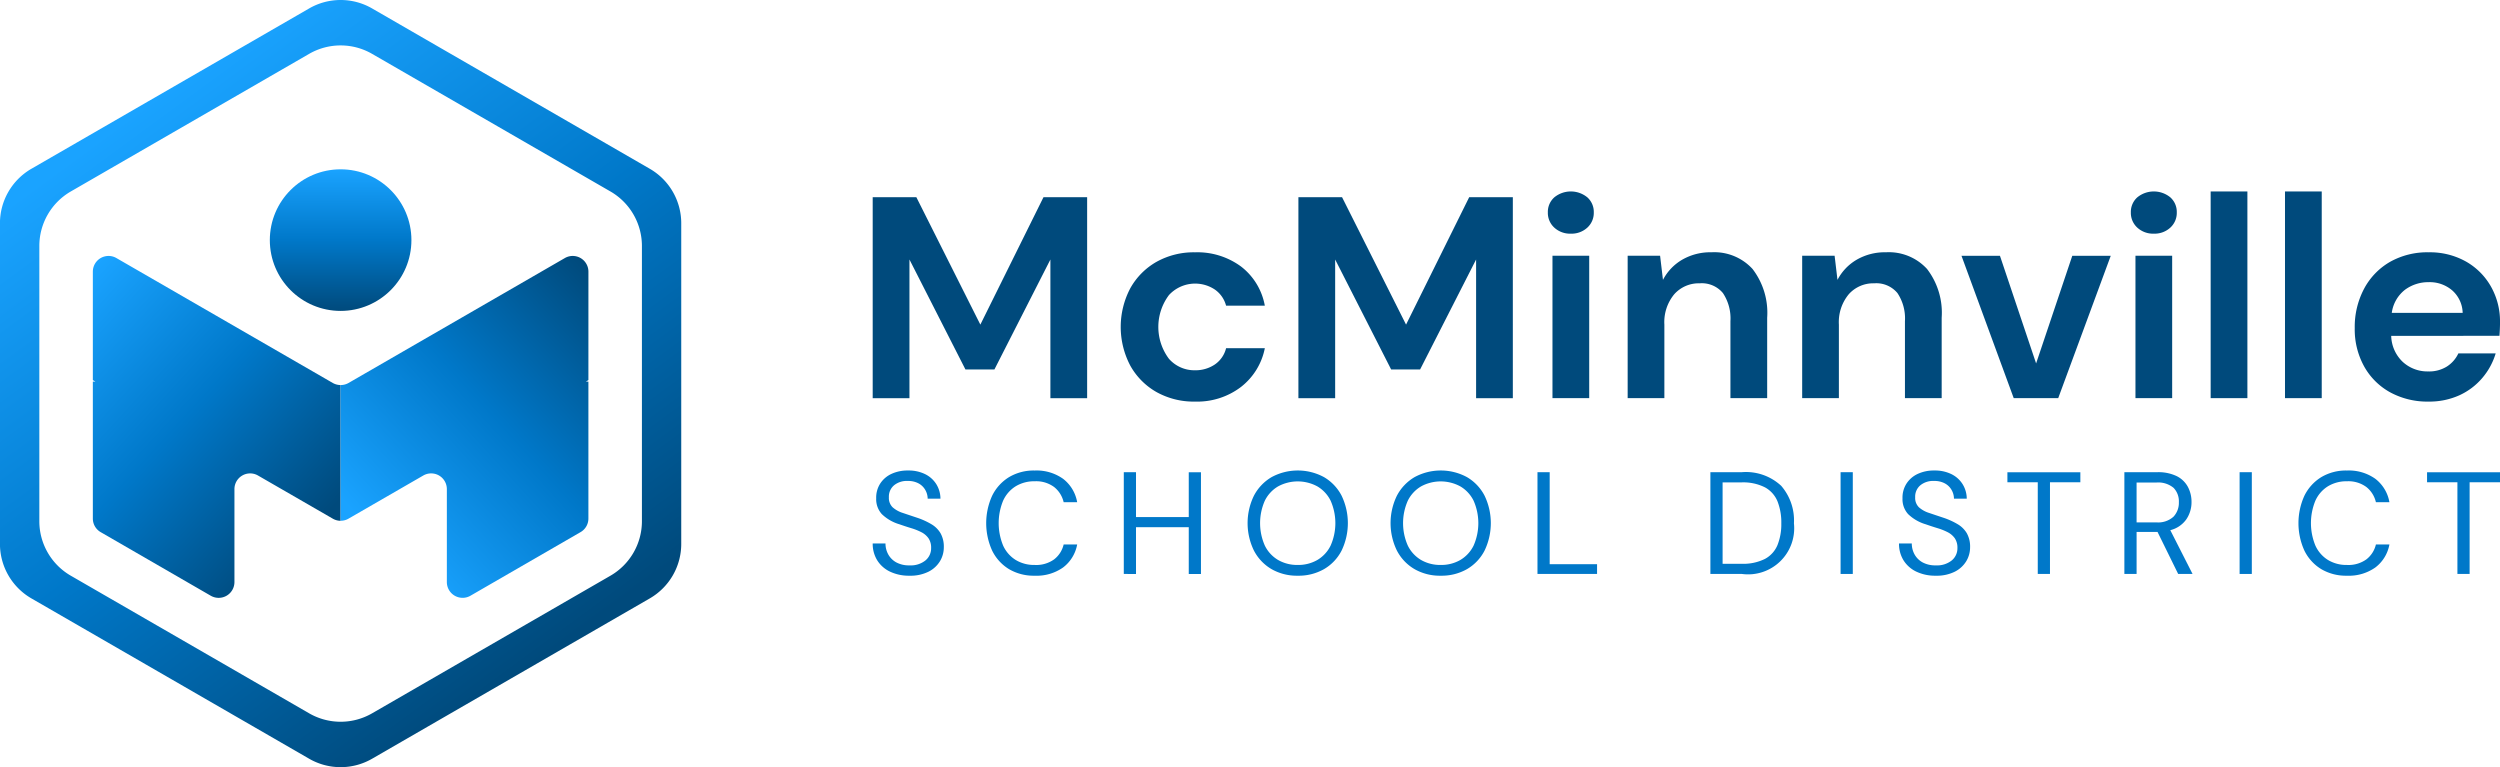 <svg xmlns="http://www.w3.org/2000/svg" xmlns:xlink="http://www.w3.org/1999/xlink" width="299.746" height="91.982" viewBox="0 0 299.746 91.982"><defs><style>.a{fill:#0078c9;}.b{fill:#004a7c;}.c{fill:url(#a);}.d{fill:url(#b);}.e{fill:url(#c);}.f{fill:url(#d);}</style><linearGradient id="a" x1="0.041" y1="0.002" x2="0.758" y2="0.903" gradientUnits="objectBoundingBox"><stop offset="0" stop-color="#1aa3ff"></stop><stop offset="0.5" stop-color="#0078c9"></stop><stop offset="1" stop-color="#004a7c"></stop></linearGradient><linearGradient id="b" x1="0.242" y1="0.903" x2="0.959" y2="0.002" xlink:href="#a"></linearGradient><linearGradient id="c" x1="0.5" y1="0" x2="0.5" y2="1" xlink:href="#a"></linearGradient><linearGradient id="d" x1="0.25" y1="0.115" x2="0.75" y2="0.885" xlink:href="#a"></linearGradient></defs><g transform="translate(-347.917 -154.798)"><g transform="translate(452.553 177.754)"><g transform="translate(0 33.455)"><path class="a" d="M512.109,253.555a5.243,5.243,0,0,1-2.335-.489,3.642,3.642,0,0,1-1.533-1.359,3.753,3.753,0,0,1-.54-2.021h1.533a2.688,2.688,0,0,0,.331,1.316,2.441,2.441,0,0,0,.967.958,3.179,3.179,0,0,0,1.577.356,2.82,2.82,0,0,0,1.916-.592,1.882,1.882,0,0,0,.68-1.481,2,2,0,0,0-.314-1.175,2.341,2.341,0,0,0-.845-.724,7.084,7.084,0,0,0-1.219-.487q-.689-.209-1.437-.471a5.123,5.123,0,0,1-2.091-1.211,2.645,2.645,0,0,1-.679-1.889,3.114,3.114,0,0,1,.453-1.733,3.191,3.191,0,0,1,1.333-1.185,4.569,4.569,0,0,1,2.047-.427,4.455,4.455,0,0,1,2.029.435,3.293,3.293,0,0,1,1.342,1.2,3.335,3.335,0,0,1,.5,1.743h-1.533a2.137,2.137,0,0,0-.261-1,2.039,2.039,0,0,0-.792-.81,2.6,2.6,0,0,0-1.333-.313,2.41,2.41,0,0,0-1.629.506,1.769,1.769,0,0,0-.635,1.446,1.572,1.572,0,0,0,.444,1.2,3.368,3.368,0,0,0,1.246.688q.8.271,1.847.619a8.835,8.835,0,0,1,1.568.731,3.089,3.089,0,0,1,1.089,1.08,3.284,3.284,0,0,1,.392,1.691,3.215,3.215,0,0,1-.453,1.646,3.371,3.371,0,0,1-1.367,1.263A4.839,4.839,0,0,1,512.109,253.555Z" transform="translate(-507.701 -240.94)"></path><path class="a" d="M534.3,253.555a5.817,5.817,0,0,1-3.093-.793,5.346,5.346,0,0,1-2.012-2.213,7.944,7.944,0,0,1,0-6.585,5.407,5.407,0,0,1,2.012-2.221,5.768,5.768,0,0,1,3.093-.8,5.473,5.473,0,0,1,3.406,1,4.509,4.509,0,0,1,1.681,2.8h-1.621a3.244,3.244,0,0,0-1.141-1.82,3.619,3.619,0,0,0-2.326-.69,4.265,4.265,0,0,0-2.283.6,3.944,3.944,0,0,0-1.507,1.726,7.076,7.076,0,0,0,0,5.383,3.946,3.946,0,0,0,1.507,1.725,4.264,4.264,0,0,0,2.283.6,3.685,3.685,0,0,0,2.326-.671,3.158,3.158,0,0,0,1.141-1.786h1.621a4.451,4.451,0,0,1-1.681,2.752A5.5,5.5,0,0,1,534.3,253.555Z" transform="translate(-514.872 -240.94)"></path><path class="a" d="M553.673,253.455v-12.2h1.464v5.383h6.325V241.26h1.463v12.2h-1.463v-5.61h-6.325v5.61Z" transform="translate(-523.568 -241.05)"></path><path class="a" d="M582.35,253.555a6.1,6.1,0,0,1-3.145-.793,5.5,5.5,0,0,1-2.107-2.222,7.509,7.509,0,0,1,0-6.577,5.576,5.576,0,0,1,2.107-2.221,6.6,6.6,0,0,1,6.307,0,5.525,5.525,0,0,1,2.1,2.221,7.591,7.591,0,0,1,0,6.577,5.449,5.449,0,0,1-2.1,2.222A6.13,6.13,0,0,1,582.35,253.555Zm0-1.29a4.559,4.559,0,0,0,2.361-.6,4.083,4.083,0,0,0,1.585-1.725,6.657,6.657,0,0,0,0-5.374,4.091,4.091,0,0,0-1.585-1.716,4.935,4.935,0,0,0-4.721,0,4.088,4.088,0,0,0-1.586,1.716,6.664,6.664,0,0,0,0,5.374,4.08,4.08,0,0,0,1.586,1.725A4.555,4.555,0,0,0,582.35,252.265Z" transform="translate(-531.391 -240.94)"></path><path class="a" d="M608.528,253.555a6.094,6.094,0,0,1-3.145-.793,5.5,5.5,0,0,1-2.108-2.222,7.509,7.509,0,0,1,0-6.577,5.582,5.582,0,0,1,2.108-2.221,6.6,6.6,0,0,1,6.306,0,5.528,5.528,0,0,1,2.1,2.221,7.6,7.6,0,0,1,0,6.577,5.452,5.452,0,0,1-2.1,2.222A6.127,6.127,0,0,1,608.528,253.555Zm0-1.29a4.555,4.555,0,0,0,2.36-.6,4.08,4.08,0,0,0,1.586-1.725,6.665,6.665,0,0,0,0-5.374,4.088,4.088,0,0,0-1.586-1.716,4.935,4.935,0,0,0-4.721,0,4.091,4.091,0,0,0-1.585,1.716,6.657,6.657,0,0,0,0,5.374,4.083,4.083,0,0,0,1.585,1.725A4.557,4.557,0,0,0,608.528,252.265Z" transform="translate(-540.426 -240.94)"></path><path class="a" d="M629.414,253.455v-12.2h1.464v11.028h5.68v1.168Z" transform="translate(-549.709 -241.05)"></path><path class="a" d="M661.073,253.455v-12.2h3.746a6.2,6.2,0,0,1,4.748,1.638,6.341,6.341,0,0,1,1.524,4.495,5.529,5.529,0,0,1-6.272,6.063Zm1.464-1.22h2.248a5.853,5.853,0,0,0,2.83-.583,3.33,3.33,0,0,0,1.508-1.673,6.723,6.723,0,0,0,.453-2.587,6.891,6.891,0,0,0-.453-2.631,3.363,3.363,0,0,0-1.508-1.69,5.779,5.779,0,0,0-2.83-.593h-2.248Z" transform="translate(-560.636 -241.05)"></path><path class="a" d="M684.91,253.455v-12.2h1.464v12.2Z" transform="translate(-568.863 -241.05)"></path><path class="a" d="M700.015,253.555a5.243,5.243,0,0,1-2.335-.489,3.643,3.643,0,0,1-1.533-1.359,3.753,3.753,0,0,1-.54-2.021h1.533a2.687,2.687,0,0,0,.331,1.316,2.441,2.441,0,0,0,.967.958,3.179,3.179,0,0,0,1.577.356,2.82,2.82,0,0,0,1.916-.592,1.885,1.885,0,0,0,.68-1.481,2,2,0,0,0-.314-1.175,2.354,2.354,0,0,0-.845-.724,7.086,7.086,0,0,0-1.219-.487q-.69-.209-1.438-.471a5.124,5.124,0,0,1-2.09-1.211,2.645,2.645,0,0,1-.679-1.889,3.113,3.113,0,0,1,.453-1.733,3.191,3.191,0,0,1,1.333-1.185,4.568,4.568,0,0,1,2.047-.427,4.456,4.456,0,0,1,2.029.435,3.293,3.293,0,0,1,1.342,1.2,3.337,3.337,0,0,1,.5,1.743h-1.533a2.136,2.136,0,0,0-.261-1,2.037,2.037,0,0,0-.793-.81,2.6,2.6,0,0,0-1.333-.313,2.41,2.41,0,0,0-1.629.506,1.768,1.768,0,0,0-.635,1.446,1.572,1.572,0,0,0,.444,1.2,3.366,3.366,0,0,0,1.245.688q.8.271,1.847.619a8.837,8.837,0,0,1,1.568.731,3.083,3.083,0,0,1,1.088,1.08,3.279,3.279,0,0,1,.392,1.691,3.216,3.216,0,0,1-.452,1.646,3.371,3.371,0,0,1-1.367,1.263A4.839,4.839,0,0,1,700.015,253.555Z" transform="translate(-572.555 -240.94)"></path><path class="a" d="M719.094,253.455V242.462h-3.64v-1.2H724.2v1.2h-3.642v10.994Z" transform="translate(-579.405 -241.05)"></path><path class="a" d="M736.869,253.455v-12.2h3.938a5.065,5.065,0,0,1,2.335.47,3.066,3.066,0,0,1,1.341,1.289,3.8,3.8,0,0,1,.437,1.813,3.646,3.646,0,0,1-.619,2.073,3.347,3.347,0,0,1-1.925,1.307l2.665,5.243h-1.724l-2.474-5.035h-2.509v5.035Zm1.464-6.185h2.37a2.728,2.728,0,0,0,2.056-.68,2.431,2.431,0,0,0,.644-1.743,2.322,2.322,0,0,0-.635-1.716,2.869,2.869,0,0,0-2.083-.635h-2.352Z" transform="translate(-586.796 -241.05)"></path><path class="a" d="M757.966,253.455v-12.2h1.464v12.2Z" transform="translate(-594.077 -241.05)"></path><path class="a" d="M774.56,253.555a5.815,5.815,0,0,1-3.092-.793,5.347,5.347,0,0,1-2.013-2.213,7.952,7.952,0,0,1,0-6.585,5.409,5.409,0,0,1,2.013-2.221,5.766,5.766,0,0,1,3.092-.8,5.475,5.475,0,0,1,3.407,1,4.505,4.505,0,0,1,1.68,2.8h-1.62a3.244,3.244,0,0,0-1.141-1.82,3.621,3.621,0,0,0-2.326-.69,4.261,4.261,0,0,0-2.282.6,3.941,3.941,0,0,0-1.507,1.726,7.078,7.078,0,0,0,0,5.383,3.942,3.942,0,0,0,1.507,1.725,4.26,4.26,0,0,0,2.282.6,3.687,3.687,0,0,0,2.326-.671,3.158,3.158,0,0,0,1.141-1.786h1.62a4.447,4.447,0,0,1-1.68,2.752A5.505,5.505,0,0,1,774.56,253.555Z" transform="translate(-597.796 -240.94)"></path><path class="a" d="M795.926,253.455V242.462h-3.64v-1.2h8.746v1.2H797.39v10.994Z" transform="translate(-605.922 -241.05)"></path></g><path class="b" d="M507.7,215V190.9h5.232l7.676,15.281L528.18,190.9h5.231V215h-4.405V198.374l-6.711,13.181h-3.477l-6.711-13.181V215Z" transform="translate(-507.701 -190.216)"></path><path class="b" d="M562.024,218.893a9.156,9.156,0,0,1-4.612-1.136,8.259,8.259,0,0,1-3.15-3.167,9.94,9.94,0,0,1,0-9.292,8.273,8.273,0,0,1,3.15-3.167,9.156,9.156,0,0,1,4.612-1.136,8.824,8.824,0,0,1,5.507,1.7,7.619,7.619,0,0,1,2.856,4.7h-4.645a3.4,3.4,0,0,0-1.36-1.944,4.267,4.267,0,0,0-5.49.671,6.368,6.368,0,0,0,0,7.64,4.061,4.061,0,0,0,3.1,1.376,4.156,4.156,0,0,0,2.392-.688,3.333,3.333,0,0,0,1.36-1.962h4.645a7.788,7.788,0,0,1-2.856,4.647A8.649,8.649,0,0,1,562.024,218.893Z" transform="translate(-523.373 -193.699)"></path><path class="b" d="M585.642,215V190.9h5.232l7.675,15.281,7.572-15.281h5.231V215h-4.405V198.374l-6.712,13.181h-3.476l-6.711-13.181V215Z" transform="translate(-534.601 -190.216)"></path><path class="b" d="M634.068,194.913a2.784,2.784,0,0,1-1.979-.724,2.383,2.383,0,0,1-.775-1.824,2.334,2.334,0,0,1,.775-1.807,3.127,3.127,0,0,1,3.958,0,2.335,2.335,0,0,1,.774,1.807,2.385,2.385,0,0,1-.774,1.824A2.786,2.786,0,0,1,634.068,194.913Zm-2.2,19.721V197.563h4.405v17.071Z" transform="translate(-550.365 -189.853)"></path><path class="b" d="M645.925,218.48V201.409h3.889l.344,2.891a6,6,0,0,1,2.289-2.409,6.74,6.74,0,0,1,3.528-.9,6.21,6.21,0,0,1,4.921,2,8.615,8.615,0,0,1,1.756,5.851v9.638h-4.405v-9.224a5.472,5.472,0,0,0-.9-3.374,3.289,3.289,0,0,0-2.788-1.17,3.933,3.933,0,0,0-3.046,1.308,5.235,5.235,0,0,0-1.187,3.648v8.812Z" transform="translate(-555.407 -193.699)"></path><path class="b" d="M677.878,218.48V201.409h3.889l.344,2.891a6,6,0,0,1,2.288-2.409,6.743,6.743,0,0,1,3.528-.9,6.21,6.21,0,0,1,4.921,2,8.616,8.616,0,0,1,1.756,5.851v9.638H690.2v-9.224a5.472,5.472,0,0,0-.9-3.374,3.29,3.29,0,0,0-2.788-1.17,3.933,3.933,0,0,0-3.046,1.308,5.235,5.235,0,0,0-1.187,3.648v8.812Z" transform="translate(-566.436 -193.699)"></path><path class="b" d="M713.31,218.7l-6.264-17.071h4.612l4.336,12.906,4.337-12.906h4.612l-6.3,17.071Z" transform="translate(-576.503 -193.917)"></path><path class="b" d="M740.808,194.913a2.785,2.785,0,0,1-1.979-.724,2.385,2.385,0,0,1-.774-1.824,2.335,2.335,0,0,1,.774-1.807,3.127,3.127,0,0,1,3.958,0,2.335,2.335,0,0,1,.774,1.807,2.385,2.385,0,0,1-.774,1.824A2.786,2.786,0,0,1,740.808,194.913Zm-2.2,19.721V197.563h4.4v17.071Z" transform="translate(-587.205 -189.853)"></path><path class="b" d="M752.666,214.634V189.853h4.405v24.781Z" transform="translate(-592.248 -189.853)"></path><path class="b" d="M766.277,214.634V189.853h4.405v24.781Z" transform="translate(-596.946 -189.853)"></path><path class="b" d="M787.893,218.893a9.322,9.322,0,0,1-4.578-1.1,7.961,7.961,0,0,1-3.132-3.1,9.154,9.154,0,0,1-1.136-4.612,9.742,9.742,0,0,1,1.119-4.716,8.114,8.114,0,0,1,3.1-3.218,9.1,9.1,0,0,1,4.663-1.153,8.8,8.8,0,0,1,4.44,1.1,7.924,7.924,0,0,1,3.012,3.012,8.468,8.468,0,0,1,1.084,4.251q0,.378-.017.792t-.052.86H783.418a4.443,4.443,0,0,0,1.394,3.132,4.38,4.38,0,0,0,3.046,1.136,4.007,4.007,0,0,0,2.255-.6,3.748,3.748,0,0,0,1.359-1.566h4.474a8.111,8.111,0,0,1-1.6,2.943,7.9,7.9,0,0,1-2.753,2.082A8.716,8.716,0,0,1,787.893,218.893Zm.034-14.318a4.692,4.692,0,0,0-2.857.912,4.23,4.23,0,0,0-1.583,2.771h8.5a3.717,3.717,0,0,0-1.239-2.685A4.124,4.124,0,0,0,787.927,204.575Z" transform="translate(-601.353 -193.699)"></path></g><g transform="translate(347.917 154.798)"><path class="c" d="M394.624,217.138v16.273a1.873,1.873,0,0,1-.943-.255l-8.961-5.171a1.883,1.883,0,0,0-2.828,1.63v11.148a1.892,1.892,0,0,1-2.835,1.637l-13.2-7.626a1.878,1.878,0,0,1-.942-1.63V216.725h.314l-.314-.183v-13a1.883,1.883,0,0,1,2.828-1.63l25.942,14.977A1.934,1.934,0,0,0,394.624,217.138Z" transform="translate(-353.783 -170.97)"></path><path class="d" d="M439.99,216.542l-.308.183h.308v16.417a1.878,1.878,0,0,1-.943,1.63l-13.2,7.626a1.888,1.888,0,0,1-2.828-1.637V229.614a1.883,1.883,0,0,0-2.828-1.63l-8.962,5.171a1.87,1.87,0,0,1-.942.255V217.138a1.931,1.931,0,0,0,.942-.249l25.936-14.977a1.883,1.883,0,0,1,2.828,1.63Z" transform="translate(-369.442 -170.97)"></path><circle class="e" cx="8.488" cy="8.488" r="8.488" transform="translate(32.352 20.301)"></circle><path class="f" d="M384.985,155.809l-33.3,19.223a7.544,7.544,0,0,0-3.773,6.534v38.446a7.545,7.545,0,0,0,3.773,6.534l33.3,19.223a7.543,7.543,0,0,0,7.545,0l33.294-19.223a7.545,7.545,0,0,0,3.773-6.534V181.566a7.544,7.544,0,0,0-3.773-6.534L392.53,155.809A7.543,7.543,0,0,0,384.985,155.809Zm36.124,68.015-28.579,16.5a7.546,7.546,0,0,1-7.545,0l-28.579-16.5a7.546,7.546,0,0,1-3.773-6.535v-33a7.545,7.545,0,0,1,3.773-6.534l28.579-16.5a7.546,7.546,0,0,1,7.545,0l28.579,16.5a7.545,7.545,0,0,1,3.773,6.534v33A7.546,7.546,0,0,1,421.109,223.824Z" transform="translate(-347.917 -154.798)"></path></g></g></svg>